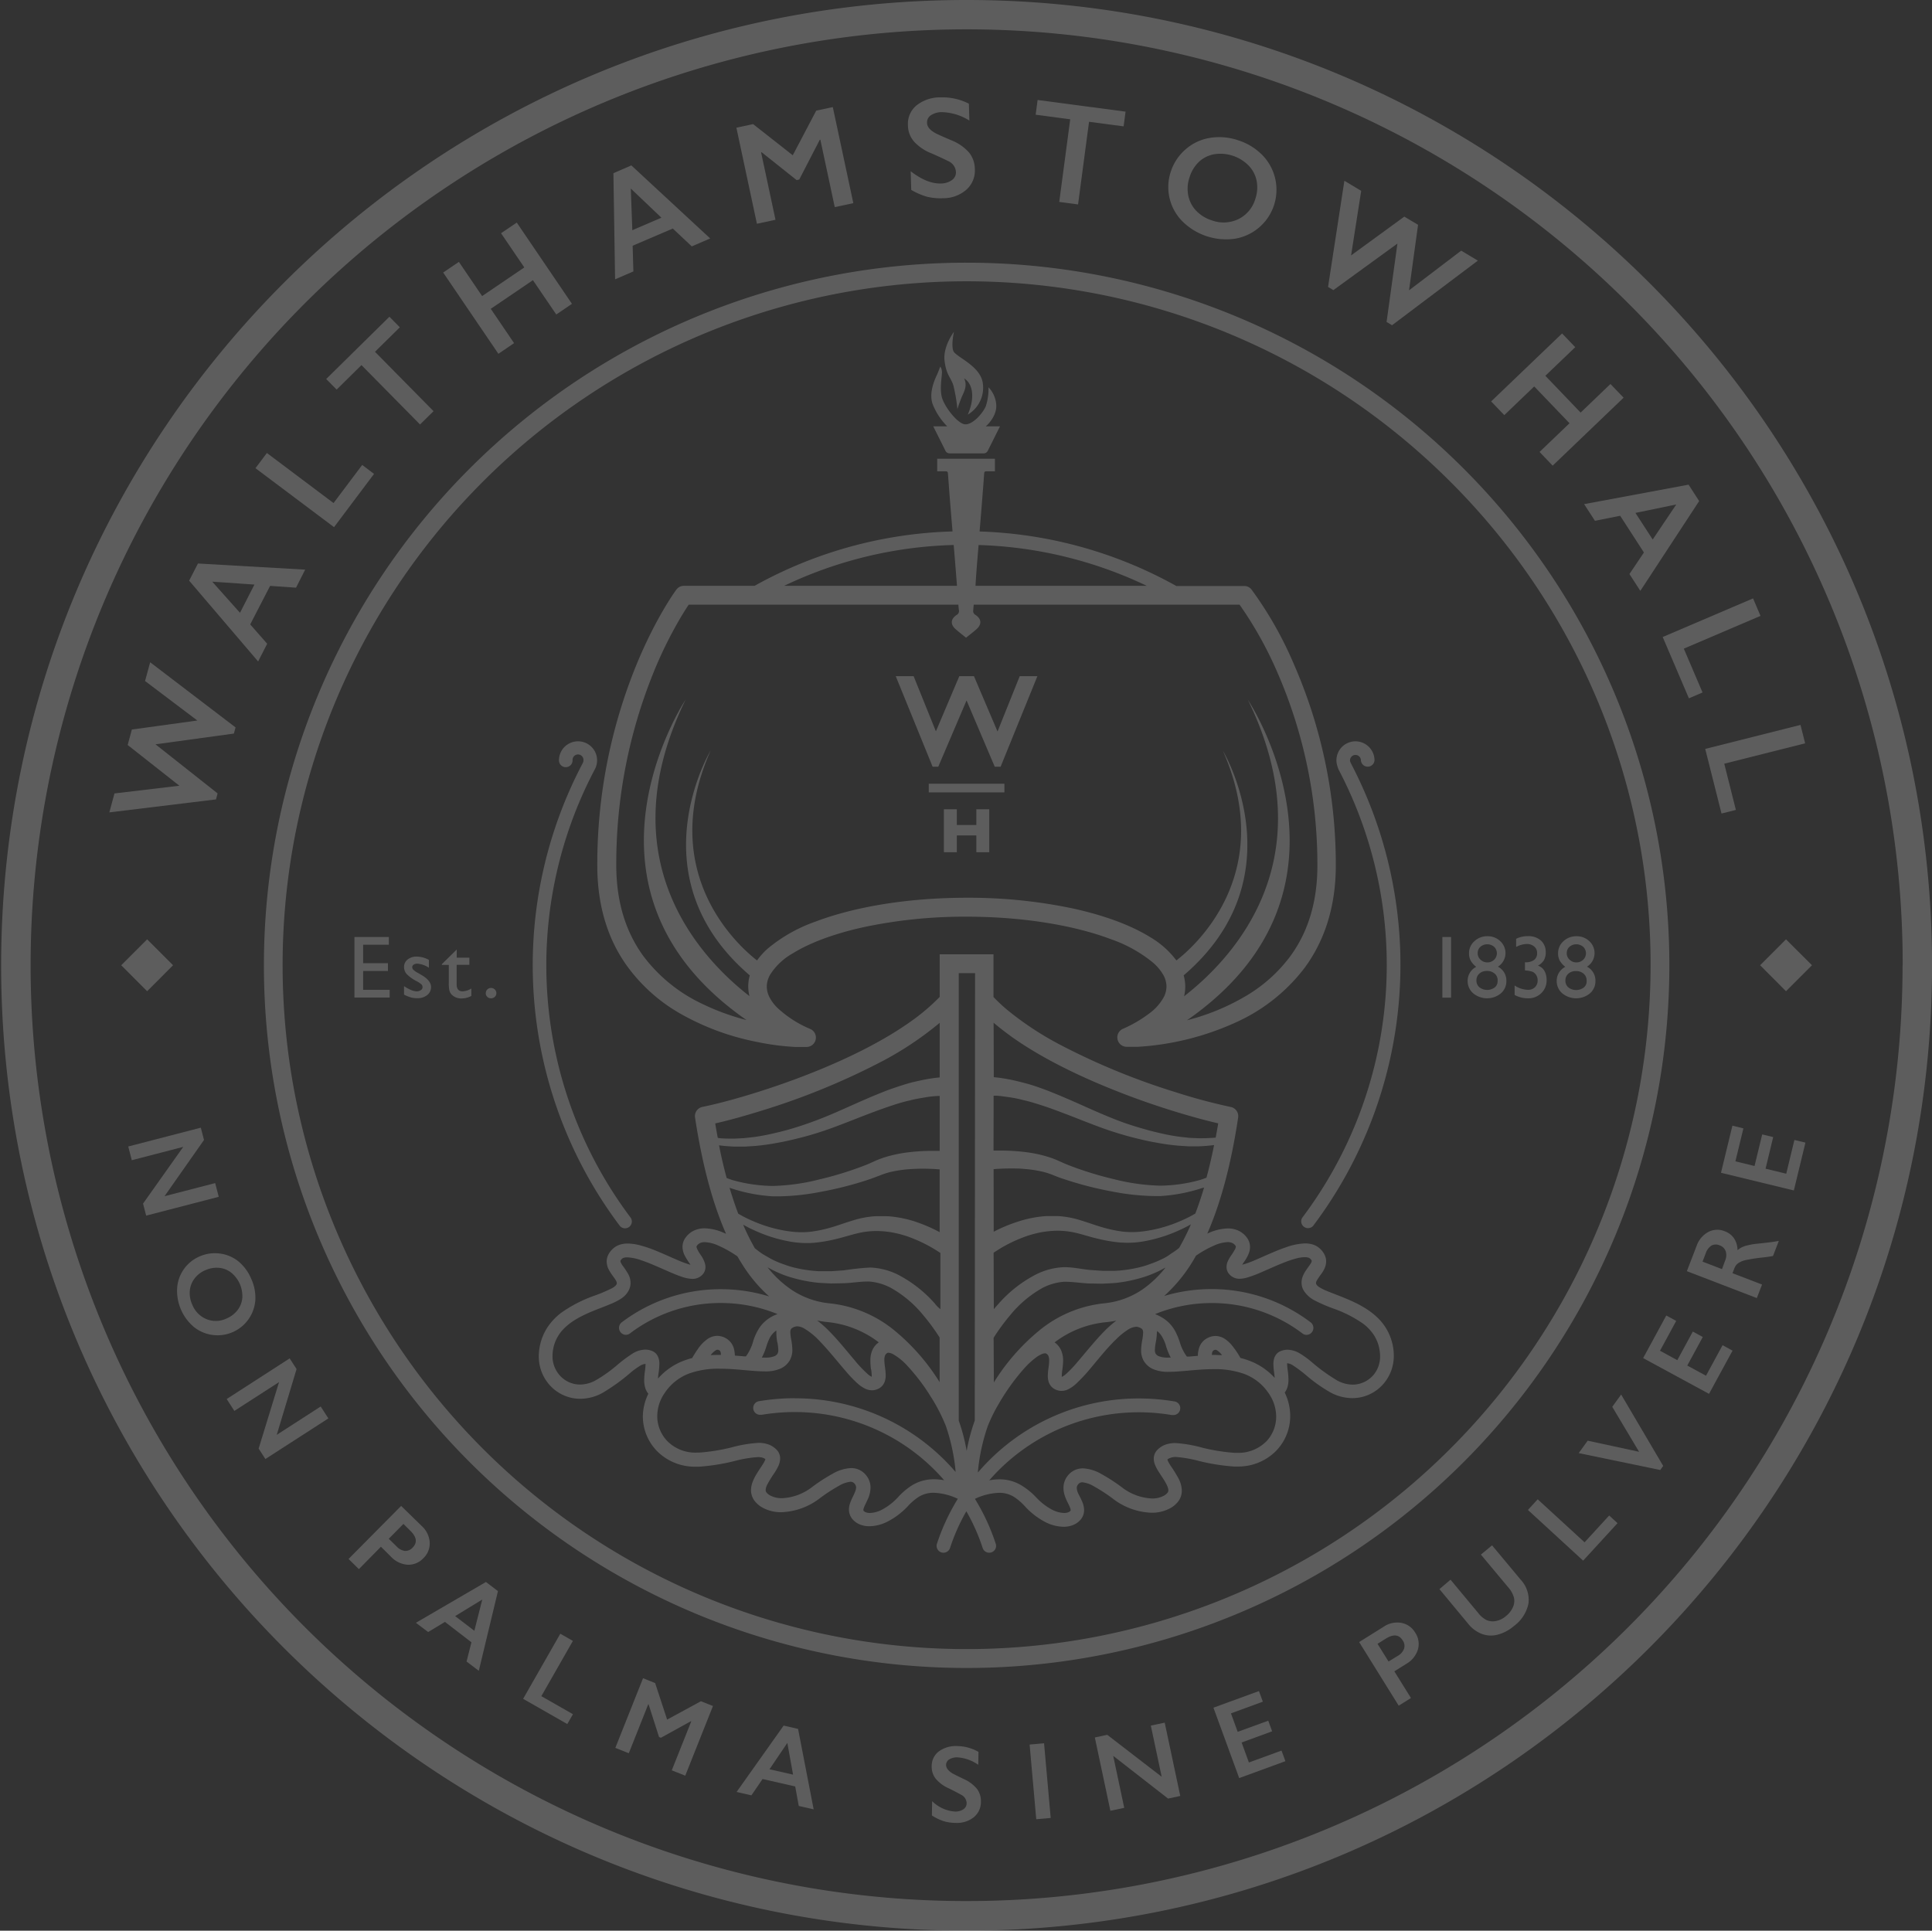 <svg id="Layer_1" data-name="Layer 1" xmlns="http://www.w3.org/2000/svg" viewBox="0 0 473.35 473.08"><rect x="0" y="0" width="473.35" height="473.08" fill="#333333" stroke="none"/><defs><style>.cls-1{opacity:0.21;}.cls-2{fill:#fff;}</style></defs><title>Artboard 1</title><g class="cls-1"><path class="cls-2" d="M337.85,323.22c-2.71-2.78-6.25-4.3-9.26-5.51-1.51-.6-2.9-1.11-4-1.59a10.67,10.67,0,0,1-1.31-.69,2.57,2.57,0,0,1-.63-.52h0a1.55,1.55,0,0,1-.22-.37l0-.18a1.38,1.38,0,0,1,.19-.58,21.33,21.33,0,0,1,1.21-1.77,7.28,7.28,0,0,0,.71-1.25,4.15,4.15,0,0,0,.37-1.68,3.72,3.72,0,0,0-.41-1.68,5.13,5.13,0,0,0-1.12-1.45,4.5,4.5,0,0,0-1.73-1,6.31,6.31,0,0,0-1.89-.27,14.94,14.94,0,0,0-4.6.92c-2.35.79-4.78,1.92-6.89,2.84-1.05.46-2,.86-2.83,1.13a9.74,9.74,0,0,1-1.1.32l0,0c.29-.46.73-1,1.13-1.74A7.22,7.22,0,0,0,306,307a4.42,4.42,0,0,0,.26-1.45,3.84,3.84,0,0,0-.79-2.32,5.43,5.43,0,0,0-2.12-1.71,6.24,6.24,0,0,0-2.54-.51h0a12.11,12.11,0,0,0-4.6,1.08l-.42.18q5-11.39,7.56-28.42a2.3,2.3,0,0,0-1.84-2.61,136.87,136.87,0,0,1-13.31-3.56,168.1,168.1,0,0,1-28.75-11.83,76.57,76.57,0,0,1-12.62-8.35,42.77,42.77,0,0,1-3.42-3.19V233.83H230.23v10.45A50.11,50.11,0,0,1,223,250.4c-8.09,5.74-18.72,10.56-28.36,14.12-4.82,1.78-9.41,3.25-13.31,4.38s-7.13,1.91-9.2,2.32a2.31,2.31,0,0,0-1.84,2.61c1.74,11.4,4.25,20.9,7.6,28.5l-.62-.27a12.1,12.1,0,0,0-4.6-1.08,6.2,6.2,0,0,0-2.54.51,5.39,5.39,0,0,0-2.12,1.71,3.84,3.84,0,0,0-.79,2.32,4.81,4.81,0,0,0,.52,2.09,18.21,18.21,0,0,0,1.32,2.12l.11.17-.37-.09a25.48,25.48,0,0,1-3-1.14c-1.79-.76-3.87-1.74-5.93-2.53a29,29,0,0,0-3.08-1,12.3,12.3,0,0,0-3-.43,6.28,6.28,0,0,0-1.89.27,4.52,4.52,0,0,0-1.73,1,5.13,5.13,0,0,0-1.12,1.45,3.69,3.69,0,0,0-.41,1.68,4.45,4.45,0,0,0,.59,2.13c.47.86,1,1.51,1.39,2.07a4.12,4.12,0,0,1,.4.7,1,1,0,0,1,.1.38l0,.18a1.3,1.3,0,0,1-.22.37,3.49,3.49,0,0,1-1,.74,37.58,37.58,0,0,1-4.16,1.77,33.14,33.14,0,0,0-8.22,4.21,14.57,14.57,0,0,0-3.47,3.71,13,13,0,0,0-1.92,5.27,12.31,12.31,0,0,0-.12,1.67,10.45,10.45,0,0,0,3,7.44,10.07,10.07,0,0,0,7.16,3h0a11.37,11.37,0,0,0,5.56-1.51,47.34,47.34,0,0,0,6.77-4.9,19.23,19.23,0,0,1,2.27-1.65,2.91,2.91,0,0,1,1.34-.48h.05v.1a15.07,15.07,0,0,1-.15,1.66,18,18,0,0,0-.18,2.23,6.61,6.61,0,0,0,.17,1.56,4.51,4.51,0,0,0,.48,1.22,4,4,0,0,0,.37.53A13.06,13.06,0,0,0,157.5,347a12.23,12.23,0,0,0,3.59,8.68,13.06,13.06,0,0,0,9.34,3.71h0l.82,0a49.52,49.52,0,0,0,8.55-1.35,30.83,30.83,0,0,1,5.81-1h.05a3.82,3.82,0,0,1,1.26.17,1.75,1.75,0,0,1,.61.35,4.88,4.88,0,0,1-.49,1c-.46.78-1.17,1.75-1.8,2.83a11.25,11.25,0,0,0-.84,1.73,5.93,5.93,0,0,0-.4,2,4.38,4.38,0,0,0,.79,2.52,6.22,6.22,0,0,0,2.27,1.9h0a9.38,9.38,0,0,0,4.4,1h0a16.39,16.39,0,0,0,9.46-3.46,40.13,40.13,0,0,1,4.61-3,7,7,0,0,1,2.82-1h0a1.31,1.31,0,0,1,.59.12,1.4,1.4,0,0,1,.49.42,1.29,1.29,0,0,1,.32.86,2.68,2.68,0,0,1-.18.87c-.18.54-.52,1.18-.86,1.91a9.68,9.68,0,0,0-.47,1.18,4.67,4.67,0,0,0-.24,1.44,3.59,3.59,0,0,0,.24,1.33,3.74,3.74,0,0,0,.78,1.21,4.79,4.79,0,0,0,1.82,1.19,6.18,6.18,0,0,0,2.18.37,10.21,10.21,0,0,0,4.57-1.21,18.21,18.21,0,0,0,4.77-3.63h0a14,14,0,0,1,2.73-2.36,6.84,6.84,0,0,1,3.69-1h0a14.92,14.92,0,0,1,5.89,1.48,51.64,51.64,0,0,0-5.11,11,1.68,1.68,0,0,0,1.08,2.13,1.62,1.62,0,0,0,.52.08,1.68,1.68,0,0,0,1.6-1.16,48.36,48.36,0,0,1,4-9,48.26,48.26,0,0,1,4,9,1.68,1.68,0,0,0,1.6,1.16,1.65,1.65,0,0,0,.52-.08,1.68,1.68,0,0,0,1.08-2.12,51.6,51.6,0,0,0-5.1-11,14.92,14.92,0,0,1,5.89-1.48h0a6.83,6.83,0,0,1,3.69,1,13.85,13.85,0,0,1,2.72,2.36h0A18.15,18.15,0,0,0,256,372.9a10.21,10.21,0,0,0,4.57,1.21,6.16,6.16,0,0,0,2.18-.37,4.82,4.82,0,0,0,1.83-1.18h0a3.76,3.76,0,0,0,.78-1.21,3.58,3.58,0,0,0,.25-1.33,5.31,5.31,0,0,0-.39-1.86c-.31-.8-.69-1.49-1-2.1a3.77,3.77,0,0,1-.41-1.45,1.28,1.28,0,0,1,.32-.86,1.38,1.38,0,0,1,.49-.42,1.29,1.29,0,0,1,.59-.12h0a7,7,0,0,1,2.82,1,40.11,40.11,0,0,1,4.61,3,16.4,16.4,0,0,0,9.46,3.46h0a9.38,9.38,0,0,0,4.4-1h0a6.26,6.26,0,0,0,2.27-1.9,4.37,4.37,0,0,0,.78-2.52,6.5,6.5,0,0,0-.72-2.8,31,31,0,0,0-2-3.26,11.08,11.08,0,0,1-.68-1.19,2.82,2.82,0,0,1-.14-.37,1.75,1.75,0,0,1,.61-.35A3.83,3.83,0,0,1,288,357h0a30.92,30.92,0,0,1,5.81,1,49.56,49.56,0,0,0,8.55,1.35l.82,0h0a13.06,13.06,0,0,0,9.34-3.71,12.24,12.24,0,0,0,3.59-8.68,13.13,13.13,0,0,0-1.35-5.74,4.17,4.17,0,0,0,.7-1.42,6.33,6.33,0,0,0,.22-1.76,18.41,18.41,0,0,0-.18-2.23,14.68,14.68,0,0,1-.15-1.66v-.1h.05a2.92,2.92,0,0,1,1.33.48,34.23,34.23,0,0,1,3.68,2.79,38,38,0,0,0,5.36,3.76,11.36,11.36,0,0,0,5.56,1.51h0a10.06,10.06,0,0,0,7.16-3,10.44,10.44,0,0,0,3-7.44,12.23,12.23,0,0,0-.12-1.67A12.94,12.94,0,0,0,337.85,323.22Zm-162-44.43q-.32-1.72-.62-3.51c3-.68,7-1.76,11.63-3.21a172.84,172.84,0,0,0,29.57-12.18A81.12,81.12,0,0,0,229.78,251l.45-.38V264l-.75.08c-.93.1-2,.28-3.27.52h0c-1.2.27-2.61.54-4.13,1s-3.12,1-4.78,1.6h0c-1.67.66-3.37,1.34-5.16,2.13h0c-3.57,1.53-7.26,3.29-11,4.76-1.87.73-3.75,1.4-5.63,2s-3.76,1.12-5.55,1.52h0a51,51,0,0,1-5.22,1l-2.44.27L180,279h-.27c-1.35,0-2.6,0-3.69-.14Zm.36,1.86c1.14.15,2.42.25,3.79.31h2.43l2.52-.16h0a53.4,53.4,0,0,0,5.47-.76c1.91-.33,3.79-.78,5.74-1.27s3.93-1.09,5.88-1.75c3.9-1.33,7.69-2.93,11.22-4.25h0c1.74-.67,3.5-1.29,5.11-1.83s3.15-1,4.55-1.3h0c1.38-.37,2.7-.56,3.89-.77s2.16-.28,3-.32h0l.42,0V282l-.64,0h-.89a48.87,48.87,0,0,0-6.59.41h0a32.52,32.52,0,0,0-5,1.06h0a23,23,0,0,0-2.71,1h0c-.83.38-1.65.76-2.49,1.08h0A83.9,83.9,0,0,1,200.74,289a51.15,51.15,0,0,1-11.34,1.6,38,38,0,0,1-9.84-1.41c-.57-.18-1.08-.36-1.52-.54Q177,284.88,176.17,280.65Zm37.22,54.88a13,13,0,0,1,.15,1.58v.25a3.73,3.73,0,0,1-.89-.58,30.28,30.28,0,0,1-3.36-3.54c-1.95-2.29-4.15-5.07-6.45-7.34a24.67,24.67,0,0,0-2.67-2.33,25.35,25.35,0,0,0,2.72.4,24.69,24.69,0,0,1,12.38,4.95,4.61,4.61,0,0,0-1.62,2,6.19,6.19,0,0,0-.44,2.42A17.15,17.15,0,0,0,213.39,335.52Zm-10.08-16.16a20.12,20.12,0,0,1-9.62-3.47,26.23,26.23,0,0,1-5.68-5.37l.55.3h0a24.42,24.42,0,0,0,2.67,1.27,22.82,22.82,0,0,0,2.89,1,34.68,34.68,0,0,0,6.23,1.21h0c1.08.09,2.15.12,3.2.18h.06l3.24-.06h0c1.94-.09,3.89-.41,5.55-.41H213a13.58,13.58,0,0,1,5.23,1.53,27.68,27.68,0,0,1,8.05,6.81,49.67,49.67,0,0,1,3.93,5.37v10.94a51.69,51.69,0,0,0-10.88-12.51A29.92,29.92,0,0,0,203.32,319.37Zm-12.88,9.56a12.08,12.08,0,0,1,.22,1.85,1.82,1.82,0,0,1-.18.9,1.59,1.59,0,0,1-.79.64,6,6,0,0,1-2.33.34h-.74a16.5,16.5,0,0,0,1.09-2.65h0a13.55,13.55,0,0,1,.76-2,5.14,5.14,0,0,1,1.71-2c0,.18,0,.37,0,.54A14.38,14.38,0,0,0,190.44,328.93Zm38.69-9.38h0a31.14,31.14,0,0,0-9.41-7.34h0a16.76,16.76,0,0,0-6.57-1.62h0a64.68,64.68,0,0,0-6.44.69l-3.06.21h-1.39c-.56,0-1.11,0-1.65,0a32.25,32.25,0,0,1-5.81-.83h0a19.92,19.92,0,0,1-2.67-.81h0a22.93,22.93,0,0,1-2.5-1h0c-.76-.35-1.49-.81-2.27-1.25s-1.44-.93-2-1.39h0l-.44-.33a53.91,53.91,0,0,1-2.53-5l-.35-.8c.76.43,1.6.88,2.52,1.29a35.79,35.79,0,0,0,9.16,2.89h0a22.6,22.6,0,0,0,3.89.33c.53,0,1,0,1.57-.05h0a35.49,35.49,0,0,0,5.51-.91h0c1.83-.43,3.58-1,5.24-1.4h0a19.77,19.77,0,0,1,4.71-.59h.11a21.92,21.92,0,0,1,2.33.14h0a18.89,18.89,0,0,1,2.19.35h0a25.11,25.11,0,0,1,4,1.19h0a35.66,35.66,0,0,1,5.73,2.82h0c.41.25.9.57,1.37.88V320.8C229.88,320.39,229.51,320,229.13,319.55Zm-4.87-20.2a28.57,28.57,0,0,0-4.53-1.08,24.16,24.16,0,0,0-2.53-.26h0c-.47,0-1,0-1.48,0l-1.16,0h0a22.52,22.52,0,0,0-5.49,1h0c-1.79.53-3.5,1.17-5.18,1.67a32.93,32.93,0,0,1-5.09,1.11,19.56,19.56,0,0,1-2.45.15,21,21,0,0,1-2.46-.15h0a33.08,33.08,0,0,1-8.72-2.28h0a35.26,35.26,0,0,1-3.33-1.55l-1-.57q-1.13-3-2.13-6.36l.28.11h0a40.11,40.11,0,0,0,10.33,2h0q.78,0,1.57,0A57.59,57.59,0,0,0,201.29,292h0a86.24,86.24,0,0,0,11.64-3c.95-.33,1.85-.68,2.71-1h0a19.67,19.67,0,0,1,2.31-.77,30.07,30.07,0,0,1,4.52-.72h0c1.29-.1,2.49-.14,3.57-.14,1.32,0,2.46.05,3.39.11h0l.79.06v15.38A37.64,37.64,0,0,0,224.25,299.35ZM159.68,331h0a4.42,4.42,0,0,0-1.6-.3h0a6.13,6.13,0,0,0-3.07.95,35.05,35.05,0,0,0-4.11,3.1,35.16,35.16,0,0,1-4.89,3.44,8,8,0,0,1-3.9,1.07,6.65,6.65,0,0,1-4.74-2,7,7,0,0,1-2-5,8.57,8.57,0,0,1,.08-1.19,9.5,9.5,0,0,1,2.68-5.48c2.05-2.14,5.14-3.56,8.06-4.71,1.46-.58,2.87-1.1,4.12-1.66a13.94,13.94,0,0,0,1.74-.93,5.85,5.85,0,0,0,1.45-1.27,4.71,4.71,0,0,0,.74-1.29,3.87,3.87,0,0,0,.25-1.39,4.66,4.66,0,0,0-.58-2.17,21.85,21.85,0,0,0-1.41-2.11,4.29,4.29,0,0,1-.4-.69.84.84,0,0,1-.09-.31l0-.14a1.85,1.85,0,0,1,.39-.48,1.11,1.11,0,0,1,.44-.24,2.75,2.75,0,0,1,.86-.11h0a12,12,0,0,1,3.48.74c2.08.7,4.45,1.79,6.61,2.73,1.08.47,2.12.91,3.08,1.23a8.87,8.87,0,0,0,2.78.58,3.17,3.17,0,0,0,1.69-.44,3.28,3.28,0,0,0,1.08-1,2.77,2.77,0,0,0,.42-1.46,3.26,3.26,0,0,0-.19-1.08A6.67,6.67,0,0,0,172,308c-.38-.59-.78-1.13-1-1.59a3.48,3.48,0,0,1-.28-.59,1,1,0,0,1-.07-.33c0-.09,0-.1.11-.27a1.94,1.94,0,0,1,.78-.64,2.79,2.79,0,0,1,1.15-.21h0a9,9,0,0,1,3.26.82,27.68,27.68,0,0,1,4.73,2.67c.36.62.72,1.23,1.09,1.81a36.34,36.34,0,0,0,6.68,8,40.19,40.19,0,0,0-11.82-1.77h-.44A40.05,40.05,0,0,0,152.35,324a1.71,1.71,0,0,0,1,3.08,1.68,1.68,0,0,0,1-.35,36.6,36.6,0,0,1,21.81-7.45h.4A36.69,36.69,0,0,1,190.51,322a8.83,8.83,0,0,0-4.29,3.12,12.84,12.84,0,0,0-1.77,3.83h0a11.25,11.25,0,0,1-1.69,3.41l-.37,0c-.75-.07-1.54-.13-2.34-.19a8.09,8.09,0,0,0-.17-1.43,4.49,4.49,0,0,0-.72-1.65,4.36,4.36,0,0,0-3.42-1.76h0a4.28,4.28,0,0,0-2.27.69,9.41,9.41,0,0,0-2.53,2.6c-.46.64-.9,1.36-1.36,2.15a18.73,18.73,0,0,0-2,.63,15.81,15.81,0,0,0-6.36,4.39c0-.45.08-1,.15-1.49a17.62,17.62,0,0,0,.18-2.08,4.35,4.35,0,0,0-.29-1.68,2.89,2.89,0,0,0-.58-.9A2.69,2.69,0,0,0,159.68,331Zm16.94,1h-.3c-.73,0-1.47,0-2.22.07l.22-.27a4.42,4.42,0,0,1,1-.9.86.86,0,0,1,.46-.17.73.73,0,0,1,.34.09.79.79,0,0,1,.29.2l.12.21A2.75,2.75,0,0,1,176.62,332Zm18.09,10.61a52.47,52.47,0,0,0-8.62.71,1.68,1.68,0,0,0,.27,3.35l.28,0a48.73,48.73,0,0,1,8.07-.67h0a48.39,48.39,0,0,1,36.62,16.71,14.09,14.09,0,0,0-2.49-.24h0a10.23,10.23,0,0,0-5.43,1.51,17,17,0,0,0-3.41,2.91h0a14.69,14.69,0,0,1-3.85,3,6.91,6.91,0,0,1-3,.84h0a2.86,2.86,0,0,1-1-.16,1.43,1.43,0,0,1-.54-.34h0l-.08-.11V370a1.9,1.9,0,0,1,.16-.64c.18-.49.54-1.16.89-1.94a7,7,0,0,0,.7-2.83,4.73,4.73,0,0,0-1-3,4.84,4.84,0,0,0-1.69-1.4,4.71,4.71,0,0,0-2.08-.46h0a9.89,9.89,0,0,0-4.43,1.34,43.57,43.57,0,0,0-5,3.22,13,13,0,0,1-7.47,2.82h0a6,6,0,0,1-2.79-.61h0a2.92,2.92,0,0,1-1.06-.83.92.92,0,0,1-.17-.57,3.24,3.24,0,0,1,.39-1.32,28.55,28.55,0,0,1,1.77-2.88,13.6,13.6,0,0,0,.91-1.59,4.65,4.65,0,0,0,.48-1.93,3.06,3.06,0,0,0-.19-1.07,3,3,0,0,0-.61-1,5.19,5.19,0,0,0-2.12-1.39,7.2,7.2,0,0,0-2.4-.37,32.41,32.41,0,0,0-6.62,1.12,45.91,45.91,0,0,1-8,1.27l-.64,0a9.64,9.64,0,0,1-6.95-2.71,8.8,8.8,0,0,1-2.58-6.25,10,10,0,0,1,1.82-5.65,12.43,12.43,0,0,1,6-4.78,21.23,21.23,0,0,1,7.52-1.17h0c2,0,3.92.16,5.77.32s3.6.33,5.17.33a9.2,9.2,0,0,0,3.9-.67,5,5,0,0,0,2.31-2.07,5.23,5.23,0,0,0,.61-2.57,14.85,14.85,0,0,0-.27-2.43,11.72,11.72,0,0,1-.23-1.82,2.28,2.28,0,0,1,.06-.54.77.77,0,0,1,.23-.4,2.35,2.35,0,0,1,.95-.47,1.72,1.72,0,0,1,.48-.06h0a3.61,3.61,0,0,1,1.61.48,17.23,17.23,0,0,1,4,3.29c2.17,2.24,4.39,5.07,6.41,7.39a29.86,29.86,0,0,0,2.92,3,8.51,8.51,0,0,0,1.47,1,3.81,3.81,0,0,0,1.81.5h.28a3.85,3.85,0,0,0,1.4-.39,3,3,0,0,0,.89-.68,3.21,3.21,0,0,0,.71-1.35,5,5,0,0,0,.15-1.26,16.4,16.4,0,0,0-.18-2,14,14,0,0,1-.15-1.74,2.87,2.87,0,0,1,.17-1.1,1.2,1.2,0,0,1,.52-.59.56.56,0,0,1,.32-.08h0a2.76,2.76,0,0,1,1.16.37,14.46,14.46,0,0,1,3.47,2.83,48.37,48.37,0,0,1,5.65,7.43,42.3,42.3,0,0,1,3.8,7.36,48,48,0,0,1,2.35,10.86l0,.35A51.74,51.74,0,0,0,194.71,342.63Zm44.11,5.49-.1.28a45,45,0,0,0-1.88,7.16A45,45,0,0,0,235,348.4l-.1-.28V238.45h4Zm4.62-97.5c1.43,1.23,3,2.41,4.56,3.55,8.64,6.11,19.55,11,29.43,14.68,4.94,1.83,9.62,3.33,13.62,4.48,2.87.83,5.39,1.48,7.42,1.95q-.3,1.79-.62,3.51l-.21,0c-1.09.09-2.33.14-3.69.14h-.27l-2.28-.1-2.44-.27a50.81,50.81,0,0,1-5.22-1h0c-1.78-.4-3.68-.94-5.54-1.51s-3.76-1.23-5.63-2c-3.74-1.48-7.42-3.23-11-4.76h0c-1.8-.79-3.49-1.47-5.16-2.13h0c-1.66-.61-3.25-1.19-4.78-1.6s-2.93-.76-4.13-1h0c-1.24-.24-2.34-.42-3.27-.52l-.75-.08Zm0,17.88.42,0h0c.81,0,1.81.16,3,.32s2.51.4,3.89.77h0c1.4.3,2.92.78,4.55,1.3s3.37,1.17,5.11,1.83h0c3.53,1.32,7.32,2.92,11.22,4.25,2,.67,3.92,1.25,5.88,1.75s3.84.95,5.75,1.27a53.45,53.45,0,0,0,5.47.76h0l2.51.16h2.42c1.38-.05,2.65-.16,3.8-.31q-.85,4.23-1.87,8c-.44.17-1,.36-1.53.54a37.93,37.93,0,0,1-9.84,1.41,51.14,51.14,0,0,1-11.34-1.6,83.8,83.8,0,0,1-11.13-3.45h0c-.84-.33-1.66-.7-2.49-1.08h0a23.23,23.23,0,0,0-2.71-1h0a32.66,32.66,0,0,0-5-1.06h0a48.94,48.94,0,0,0-6.6-.41h-.89l-.64,0Zm0,18,.79-.06h0c.93-.05,2.08-.11,3.39-.11,1.08,0,2.28,0,3.57.14a29.86,29.86,0,0,1,4.53.72,19.94,19.94,0,0,1,2.31.77h0c.86.35,1.77.71,2.72,1a85.9,85.9,0,0,0,11.63,3h0a57.53,57.53,0,0,0,10.37,1.13q.79,0,1.57,0h0a40.14,40.14,0,0,0,10.33-2h0L295,291q-1,3.39-2.14,6.36l-1,.57a34.52,34.52,0,0,1-3.33,1.55h0a33.09,33.09,0,0,1-8.72,2.28h0a21,21,0,0,1-2.47.15,19.61,19.61,0,0,1-2.45-.15,33.17,33.17,0,0,1-5.08-1.11c-1.69-.5-3.4-1.14-5.18-1.67h0a22.55,22.55,0,0,0-5.49-1h0l-1.16,0c-.51,0-1,0-1.47,0h0a24.9,24.9,0,0,0-2.53.26,28.58,28.58,0,0,0-4.52,1.08,37.57,37.57,0,0,0-6,2.5Zm0,20.47c.47-.31,1-.63,1.37-.88h0a35.52,35.52,0,0,1,5.73-2.82h0a25.33,25.33,0,0,1,4-1.19h0a19,19,0,0,1,2.19-.35h0a21.75,21.75,0,0,1,2.33-.14h.11a19.79,19.79,0,0,1,4.71.59h0c1.66.4,3.41,1,5.24,1.4a35.49,35.49,0,0,0,5.51.91h0c.52,0,1,.05,1.57.05a22.59,22.59,0,0,0,3.89-.33h0a35.71,35.71,0,0,0,9.15-2.89c.92-.41,1.77-.86,2.54-1.3a54.57,54.57,0,0,1-2.89,5.79l-.44.34h0c-.57.46-1.28.87-2,1.39s-1.5.89-2.26,1.24a22.63,22.63,0,0,1-2.5,1h0a20,20,0,0,1-2.68.81h0a32.12,32.12,0,0,1-5.81.83c-.54,0-1.09,0-1.65,0h-1.39l-3.06-.21c-2-.18-4.06-.69-6.44-.69h0A16.74,16.74,0,0,0,254,312.2h0a31.13,31.13,0,0,0-9.41,7.34h0q-.57.63-1.1,1.25Zm0,20.85a49.82,49.82,0,0,1,3.93-5.38h0a27.73,27.73,0,0,1,8-6.81,13.62,13.62,0,0,1,5.24-1.53h.56c1.66,0,3.61.31,5.55.41h0l3.24.06h.06c1.05-.06,2.12-.09,3.2-.18h0a34.39,34.39,0,0,0,6.24-1.22,22.59,22.59,0,0,0,2.88-1,24.21,24.21,0,0,0,2.67-1.27h0l.56-.31A26.26,26.26,0,0,1,280,315.9a20.14,20.14,0,0,1-9.62,3.47,29.93,29.93,0,0,0-16,6.85,51.73,51.73,0,0,0-10.88,12.52ZM260,330.93a4.61,4.61,0,0,0-1.62-2A24.68,24.68,0,0,1,270.79,324a25.31,25.31,0,0,0,2.72-.4,26.22,26.22,0,0,0-3.23,2.89c-2.34,2.42-4.6,5.3-6.54,7.53a26.75,26.75,0,0,1-2.56,2.66,5.11,5.11,0,0,1-.86.62l-.18.08v-.25a13.66,13.66,0,0,1,.15-1.58,17,17,0,0,0,.18-2.18A6.16,6.16,0,0,0,260,330.93Zm50.15,22.36a9.63,9.63,0,0,1-6.95,2.71l-.64,0a45.9,45.9,0,0,1-8-1.27A32.39,32.39,0,0,0,288,353.6a7.2,7.2,0,0,0-2.4.37,5.21,5.21,0,0,0-2.12,1.39,3,3,0,0,0-.61,1,3.11,3.11,0,0,0-.19,1.07,4.18,4.18,0,0,0,.25,1.35,9.94,9.94,0,0,0,1,1.92c.57.9,1.19,1.78,1.64,2.59a7.5,7.5,0,0,1,.52,1.1,2.45,2.45,0,0,1,.16.78.93.93,0,0,1-.17.57,3,3,0,0,1-1.06.83h0a6,6,0,0,1-2.79.61h0a13,13,0,0,1-7.47-2.82,43.56,43.56,0,0,0-5-3.22,9.89,9.89,0,0,0-4.43-1.34h0a4.73,4.73,0,0,0-2.08.46,4.82,4.82,0,0,0-1.69,1.39,4.74,4.74,0,0,0-1,3,6.1,6.1,0,0,0,.37,2c.31.88.71,1.61,1,2.22a7.35,7.35,0,0,1,.31.77,1.54,1.54,0,0,1,.08.41v.07l-.08.11a1.39,1.39,0,0,1-.54.34,2.88,2.88,0,0,1-1,.16h0a6.89,6.89,0,0,1-3-.84,14.66,14.66,0,0,1-3.85-3A17.19,17.19,0,0,0,250.3,364a10.23,10.23,0,0,0-5.44-1.51h0a14.09,14.09,0,0,0-2.49.24,48.57,48.57,0,0,1,44.7-16l.28,0a1.68,1.68,0,0,0,.28-3.35,52.49,52.49,0,0,0-8.62-.71,51.75,51.75,0,0,0-39.41,18.14l0-.35a47.9,47.9,0,0,1,2.35-10.86,37,37,0,0,1,2.64-5.43,53.19,53.19,0,0,1,6.26-8.77,19.83,19.83,0,0,1,3.14-2.89,6.8,6.8,0,0,1,1.26-.71,2.2,2.2,0,0,1,.79-.19h0a.55.55,0,0,1,.32.08,1.2,1.2,0,0,1,.52.59,2.91,2.91,0,0,1,.17,1.1,14.17,14.17,0,0,1-.15,1.74,15.5,15.5,0,0,0-.18,2,5,5,0,0,0,.11,1.12,3.42,3.42,0,0,0,.33.91,3.06,3.06,0,0,0,1.14,1.18,3.81,3.81,0,0,0,1.57.48h.28a3.57,3.57,0,0,0,1.42-.32,8.15,8.15,0,0,0,2.12-1.46,42.62,42.62,0,0,0,3.71-4c1.95-2.31,4-4.91,6.06-6.86a17.14,17.14,0,0,1,2.84-2.32,4.28,4.28,0,0,1,2.07-.75h0a1.64,1.64,0,0,1,.48.07,3,3,0,0,1,.76.33.84.84,0,0,1,.35.38,1.65,1.65,0,0,1,.11.7,11.56,11.56,0,0,1-.22,1.82,14.52,14.52,0,0,0-.27,2.43,5.18,5.18,0,0,0,.61,2.57,5,5,0,0,0,2.31,2.07,9.19,9.19,0,0,0,3.89.67c1.58,0,3.32-.17,5.17-.33s3.82-.32,5.77-.32h0a21.22,21.22,0,0,1,7.52,1.17,12.42,12.42,0,0,1,6,4.78,10,10,0,0,1,1.82,5.65A8.81,8.81,0,0,1,310.17,353.29Zm-26.68-27.18a5,5,0,0,1,1,1.05,9.64,9.64,0,0,1,1.27,2.85h0a16,16,0,0,0,1.1,2.65h-.59a6.07,6.07,0,0,1-2.33-.34,1.58,1.58,0,0,1-.79-.64,1.81,1.81,0,0,1-.18-.9,11.65,11.65,0,0,1,.22-1.85,14.42,14.42,0,0,0,.27-2.4C283.51,326.39,283.5,326.25,283.49,326.11ZM296.91,332a3.37,3.37,0,0,1,.08-.58,1.06,1.06,0,0,1,.15-.36.81.81,0,0,1,.31-.23.71.71,0,0,1,.33-.09.86.86,0,0,1,.46.17,5.22,5.22,0,0,1,1.17,1.15c-.69,0-1.38-.06-2.06-.06Zm39.25,5.28a6.67,6.67,0,0,1-4.75,2,8,8,0,0,1-3.89-1.07,44.88,44.88,0,0,1-6.29-4.58,22.12,22.12,0,0,0-2.7-1.95,6.13,6.13,0,0,0-3.07-.95h0a4.42,4.42,0,0,0-1.6.3,2.69,2.69,0,0,0-1,.64,3,3,0,0,0-.73,1.35,4.82,4.82,0,0,0-.14,1.23,17.05,17.05,0,0,0,.18,2.08c.06.46.11.9.13,1.3a15.8,15.8,0,0,0-6.2-4.2,18.82,18.82,0,0,0-2.18-.68,22.1,22.1,0,0,0-2.12-3.12,7.72,7.72,0,0,0-1.75-1.58,4.26,4.26,0,0,0-2.26-.69h0a4.13,4.13,0,0,0-1.82.44,4.08,4.08,0,0,0-2.11,2.27,6.34,6.34,0,0,0-.37,2v.16l-2.19.18-.51,0-.06-.08a11.3,11.3,0,0,1-1.64-3.34h0a16.54,16.54,0,0,0-1-2.49,8.57,8.57,0,0,0-3.48-3.72A10.29,10.29,0,0,0,283,322a36.69,36.69,0,0,1,13.89-2.71h.4a36.6,36.6,0,0,1,21.81,7.45,1.69,1.69,0,0,0,1,.35,1.71,1.71,0,0,0,1-3.08,40.05,40.05,0,0,0-23.84-8.14h-.44a40.27,40.27,0,0,0-11.59,1.69,38.09,38.09,0,0,0,7.79-9.88l.48-.32a26.18,26.18,0,0,1,4-2.18,9,9,0,0,1,3.25-.82h0a2.79,2.79,0,0,1,1.15.21,1.94,1.94,0,0,1,.78.64c.11.17.1.18.11.27a1.57,1.57,0,0,1-.19.61,16.51,16.51,0,0,1-1.09,1.73,8.52,8.52,0,0,0-.63,1.1,3.56,3.56,0,0,0-.37,1.52,2.74,2.74,0,0,0,.42,1.46,3.27,3.27,0,0,0,1.08,1,3.16,3.16,0,0,0,1.69.44,7.19,7.19,0,0,0,1.84-.29,28.5,28.5,0,0,0,3.48-1.3c1.87-.8,3.91-1.75,5.82-2.48a25.46,25.46,0,0,1,2.71-.9,8.91,8.91,0,0,1,2.13-.32h0a2.77,2.77,0,0,1,.86.11,1.08,1.08,0,0,1,.44.24,1.78,1.78,0,0,1,.39.47l0,.14a1.22,1.22,0,0,1-.18.5c-.23.43-.72,1-1.23,1.79a8,8,0,0,0-.71,1.28,4.37,4.37,0,0,0-.36,1.7,3.89,3.89,0,0,0,.25,1.39A4.81,4.81,0,0,0,320,317h0a6.66,6.66,0,0,0,2,1.6,39.21,39.21,0,0,0,4.58,2,30.05,30.05,0,0,1,7.38,3.74,11.17,11.17,0,0,1,2.67,2.83,9.57,9.57,0,0,1,1.41,3.9,8.62,8.62,0,0,1,.09,1.2A7,7,0,0,1,336.16,337.3Z"/><path class="cls-2" d="M142.77,187a106.23,106.23,0,0,0,9.12,113.42,1.67,1.67,0,0,0,2.66-2,102.9,102.9,0,0,1-8.84-109.86,4.66,4.66,0,0,0-4.09-6.91h0a4.66,4.66,0,0,0-4.67,4.67,1.66,1.66,0,1,0,3.33,0,1.34,1.34,0,1,1,2.67,0,1.31,1.31,0,0,1-.17.65Z"/><path class="cls-2" d="M328,188.64a103,103,0,0,1-8.94,109.74,1.67,1.67,0,0,0,2.66,2A106.39,106.39,0,0,0,331,187.08l0,0a2.18,2.18,0,0,1-.18-.43,1.28,1.28,0,0,1-.06-.33,1.33,1.33,0,1,1,2.67,0,1.67,1.67,0,0,0,3.33,0,4.67,4.67,0,0,0-4.66-4.67h0a4.67,4.67,0,0,0-4.67,4.67,4.5,4.5,0,0,0,.21,1.31A5.62,5.62,0,0,0,328,188.64Z"/><path class="cls-2" d="M166.27,248.14a61.91,61.91,0,0,0,19.25,7.18,60.88,60.88,0,0,0,9.31,1.22h2.79a2.3,2.3,0,0,0,.94-4.39,27,27,0,0,1-8.15-5.25,10,10,0,0,1-1.94-2.66,5.73,5.73,0,0,1-.6-2.5,5.86,5.86,0,0,1,.76-2.82,15.49,15.49,0,0,1,5.58-5.3c4.16-2.6,10.27-4.89,17.6-6.48a119.06,119.06,0,0,1,25-2.52h.05c13.9,0,26.48,2.16,35.39,5.54a33.32,33.32,0,0,1,10.27,5.74,11.53,11.53,0,0,1,2.5,3,5.87,5.87,0,0,1,.77,2.82,5.75,5.75,0,0,1-.6,2.5,12.08,12.08,0,0,1-3.47,4,31.27,31.27,0,0,1-6.63,3.89,2.3,2.3,0,0,0,.95,4.39h2.79a67.48,67.48,0,0,0,24-6,43.63,43.63,0,0,0,16.77-13.3c4.63-6.25,7.69-14.54,7.68-25.17A122.46,122.46,0,0,0,317,162.73a91,91,0,0,0-10.37-18.27l-.07-.09v0a2.31,2.31,0,0,0-.71-.55h0a2.29,2.29,0,0,0-1-.23H288.21A105.75,105.75,0,0,0,240,130.23c.13-1.48.25-2.95.37-4.42.26-3.24.52-6.48.75-9.72,0-.45.16-.61.56-.61h.08l.77,0h1.23V112.4H229.62v3.08h1.23l.77,0h.08c.39,0,.53.16.56.61q.35,4.86.75,9.72.18,2.21.37,4.41a105.73,105.73,0,0,0-48.51,13.33H167.56a2.28,2.28,0,0,0-1.84.92c-.09.12-4.92,6.62-9.74,18.3a129.17,129.17,0,0,0-9.64,49.29c0,10.64,3,18.93,7.68,25.17A41.54,41.54,0,0,0,166.27,248.14Zm73.22-111.36q.13-1.62.27-3.23a102.48,102.48,0,0,1,41.21,10H239C239.13,141.3,239.3,139,239.49,136.78Zm-5.83-3.24q.14,1.62.27,3.24c.18,2.26.36,4.51.54,6.77H192.11A102.47,102.47,0,0,1,233.66,133.54Zm-73.45,31a103.66,103.66,0,0,1,6.36-12.91c.86-1.47,1.58-2.58,2.07-3.32l.1-.15h66.08c0,.43.07.87.11,1.3a1.07,1.07,0,0,1-.53,1.21c-1.51,1-1.59,2.33-.26,3.5.82.73,1.7,1.4,2.55,2.09.86-.69,1.73-1.36,2.56-2.09,1.33-1.17,1.24-2.53-.26-3.5a1.07,1.07,0,0,1-.53-1.21c0-.43.08-.87.11-1.3h65.13A93.15,93.15,0,0,1,313,164.84a117.93,117.93,0,0,1,9.77,47.22c0,9.77-2.73,17-6.78,22.44A36.9,36.9,0,0,1,305,244.2,54.84,54.84,0,0,1,290.82,250c45.93-31.93,14.91-78.54,14.91-78.54,19.1,39.07-3.45,63.2-15.63,72.67A9.87,9.87,0,0,0,290,239c28.17-24.12,9.61-55.06,9.61-55.06,13.45,30.42-7.37,48.31-11.39,51.4a21.71,21.71,0,0,0-6.34-5.66c-4.83-3-11.35-5.39-19-7.07a123.76,123.76,0,0,0-26-2.63c-14.39,0-27.43,2.19-37.06,5.84a37.62,37.62,0,0,0-11.71,6.61,17.5,17.5,0,0,0-2.63,2.91c-4-3.1-24.84-21-11.39-51.4,0,0-18.56,30.94,9.61,55.06a9.81,9.81,0,0,0-.08,5.08c-12.19-9.48-34.73-33.6-15.63-72.67,0,0-31,46.61,14.91,78.54a57.67,57.67,0,0,1-10.62-3.86,38.66,38.66,0,0,1-14.7-11.88c-3.94-5.45-6.58-12.57-6.59-22.19A124.59,124.59,0,0,1,160.22,164.53Z"/><polygon class="cls-2" points="239.21 202.16 234.43 202.16 234.43 198.3 231.26 198.3 231.26 208.82 234.43 208.82 234.43 204.71 239.21 204.71 239.21 208.82 242.37 208.82 242.37 198.3 239.21 198.3 239.21 202.16"/><polygon class="cls-2" points="229.88 187.88 236.81 171.63 243.72 187.88 245.15 187.88 254.17 165.68 249.84 165.68 244.4 179.25 238.62 165.68 235.04 165.68 229.3 179.21 223.84 165.68 219.46 165.68 228.5 187.88 229.88 187.88"/><rect class="cls-2" x="227.55" y="192.04" width="18.53" height="2.12"/><path class="cls-2" d="M233.57,94.41a39.18,39.18,0,0,1,1,5.84,32.73,32.73,0,0,1,1.13-3.13c.66-1.41,1.3-2.77.51-4.41,1.84,1.11,2.92,4.19.9,8.89.14-.09.29-.17.43-.28a7.65,7.65,0,0,0,3.23-7.57c-.69-4.17-6.54-6.28-7.17-7.7s.13-4.76.13-4.76-2.72,3.55-2.31,7.08S232.94,92.41,233.57,94.41Z"/><path class="cls-2" d="M232.08,104.47h-3.43l3,6,0,0a1.11,1.11,0,0,0,1,.62H241a1.11,1.11,0,0,0,1-.62l0,0,3-6h-3.49c.7-.56,2.78-2.77,2.57-5.35a6.85,6.85,0,0,0-1.89-4.22,13.89,13.89,0,0,1-.64,4.58c-.71,1.73-3.11,4.5-5,4.5s-5.33-4.5-5.84-6.84.18-5.31.06-6.2-.42-1.1-.42-1.1-.36,1.06-.79,2-2.07,4.32-1.06,7.17A15.91,15.91,0,0,0,232.08,104.47Z"/><polygon class="cls-2" points="88.97 237.92 95.05 237.92 95.05 236.02 88.97 236.02 88.97 231.49 95.27 231.49 95.27 229.6 86.84 229.6 86.84 244.43 95.47 244.43 95.47 242.54 88.97 242.54 88.97 237.92"/><path class="cls-2" d="M103.12,238.82l-.69-.4a5.28,5.28,0,0,1-1.1-.74A.91.91,0,0,1,101,237a.74.74,0,0,1,.35-.63,1.57,1.57,0,0,1,.91-.24,5.88,5.88,0,0,1,2.82,1v-1.92a6.26,6.26,0,0,0-2.95-.81,3.46,3.46,0,0,0-2.26.71A2.26,2.26,0,0,0,99,237a2.56,2.56,0,0,0,.58,1.61,8.76,8.76,0,0,0,2.45,1.78,6.81,6.81,0,0,1,1.22.81,1,1,0,0,1,.28.71.86.86,0,0,1-.43.71,1.82,1.82,0,0,1-1,.3,3.92,3.92,0,0,1-1.44-.36,8.8,8.8,0,0,1-1.67-.93v2.09a10.54,10.54,0,0,0,1.71.69,5.86,5.86,0,0,0,1.55.18,3.69,3.69,0,0,0,2.42-.77,2.44,2.44,0,0,0,.94-2Q105.57,240.2,103.12,238.82Z"/><path class="cls-2" d="M111.88,241.2v-4.79H115v-1.74h-3.1v-2l-3.64,3.58v.19h1.7v4.34a8.74,8.74,0,0,0,.12,1.8,2.77,2.77,0,0,0,.3.77,2.14,2.14,0,0,0,.46.52,3.23,3.23,0,0,0,2.21.78,4.88,4.88,0,0,0,2.43-.62v-1.81a4.29,4.29,0,0,1-2.2.69Q111.88,242.88,111.88,241.2Z"/><path class="cls-2" d="M120.3,242.08a1.27,1.27,0,0,0-1.28,1.29,1.18,1.18,0,0,0,.37.89,1.26,1.26,0,0,0,.91.36,1.29,1.29,0,0,0,.93-.36,1.18,1.18,0,0,0,.38-.89,1.23,1.23,0,0,0-.38-.91A1.28,1.28,0,0,0,120.3,242.08Z"/><rect class="cls-2" x="353.39" y="229.6" width="2.13" height="14.86"/><path class="cls-2" d="M367,236.87a3.94,3.94,0,0,0,.57-6.25,4.4,4.4,0,0,0-3.14-1.21,4.54,4.54,0,0,0-3.2,1.22,3.9,3.9,0,0,0-1.31,3,3.67,3.67,0,0,0,.41,1.76,5.29,5.29,0,0,0,1.35,1.52,3.84,3.84,0,0,0-2.1,3.49,3.92,3.92,0,0,0,1.37,3,5.33,5.33,0,0,0,6.78,0,3.91,3.91,0,0,0,1.34-3A3.82,3.82,0,0,0,367,236.87ZM362.7,232a2.6,2.6,0,0,1,3.37,0,2.2,2.2,0,0,1,0,3.17,2.29,2.29,0,0,1-1.65.65,2.35,2.35,0,0,1-1.68-.66,2.1,2.1,0,0,1-.7-1.58A2.07,2.07,0,0,1,362.7,232Zm4.22,8.42a1.91,1.91,0,0,1-.72,1.55,3.12,3.12,0,0,1-3.74-.05,2.13,2.13,0,0,1-.73-1.68,2.16,2.16,0,0,1,.72-1.68,2.68,2.68,0,0,1,1.86-.64,2.75,2.75,0,0,1,1.89.64,2.13,2.13,0,0,1,.73,1.66Z"/><path class="cls-2" d="M378.08,237.45a3.12,3.12,0,0,0-1.28-.84,3.76,3.76,0,0,0,1.46-1.32,3.71,3.71,0,0,0,.45-1.9,3.75,3.75,0,0,0-1.18-2.93,4.63,4.63,0,0,0-3.24-1.07,6.25,6.25,0,0,0-2.83.65v2a5.72,5.72,0,0,1,2.57-.73,2.73,2.73,0,0,1,1.86.62,2,2,0,0,1,.71,1.61,2,2,0,0,1-.73,1.67,3.36,3.36,0,0,1-2.12.58h-.13v2l.19,0a7.33,7.33,0,0,1,1.67.33,2,2,0,0,1,.71.55,2.35,2.35,0,0,1,.54,1.54,2.25,2.25,0,0,1-.65,1.69,2.37,2.37,0,0,1-1.73.64,6.14,6.14,0,0,1-3.26-1.06v2.32a7,7,0,0,0,3.26.82,4.48,4.48,0,0,0,3.28-1.27,4.31,4.31,0,0,0,1.3-3.22,4.82,4.82,0,0,0-.22-1.49A3.6,3.6,0,0,0,378.08,237.45Z"/><path class="cls-2" d="M388.82,236.87a3.94,3.94,0,0,0,.57-6.25,4.4,4.4,0,0,0-3.14-1.21,4.54,4.54,0,0,0-3.2,1.22,3.9,3.9,0,0,0-1.31,3,3.67,3.67,0,0,0,.41,1.76,5.22,5.22,0,0,0,1.36,1.52,3.83,3.83,0,0,0-2.11,3.49,3.93,3.93,0,0,0,1.37,3,5.33,5.33,0,0,0,6.78,0,3.91,3.91,0,0,0,1.34-3A3.82,3.82,0,0,0,388.82,236.87ZM384.52,232a2.6,2.6,0,0,1,3.37,0,2.19,2.19,0,0,1,0,3.17,2.29,2.29,0,0,1-1.65.65,2.35,2.35,0,0,1-1.68-.66,2.1,2.1,0,0,1-.7-1.58A2.07,2.07,0,0,1,384.52,232Zm4.22,8.42A1.92,1.92,0,0,1,388,242a3.12,3.12,0,0,1-3.74-.05,2.13,2.13,0,0,1-.73-1.68,2.16,2.16,0,0,1,.72-1.68,2.66,2.66,0,0,1,1.86-.64,2.75,2.75,0,0,1,1.89.64,2.12,2.12,0,0,1,.73,1.66Z"/><path class="cls-2" d="M406.69,236.54H409A172.17,172.17,0,1,0,236.82,408.71,172.17,172.17,0,0,0,409,236.54H404.4A167.58,167.58,0,1,1,355.31,118,167,167,0,0,1,404.4,236.54Z"/><path class="cls-2" d="M469.75,236.54h3.61C473.35,105.9,367.46,0,236.82,0S.29,105.9.28,236.54s105.9,236.54,236.54,236.54,236.53-105.9,236.54-236.54h-7.22A229.32,229.32,0,1,1,399,74.38a228.59,228.59,0,0,1,67.17,162.16Z"/><polygon class="cls-2" points="49.98 279.33 40.31 293.11 52.72 289.9 53.59 293.26 35.81 297.87 35.05 294.92 44.9 281.02 32.29 284.29 31.42 280.93 49.2 276.32 49.98 279.33"/><path class="cls-2" d="M61.56,313.38a11,11,0,0,1,1,5.17,9.28,9.28,0,0,1-15,6.65,11.61,11.61,0,0,1-4.16-9.52,9.09,9.09,0,0,1,5.5-7.81,9.23,9.23,0,0,1,4.87-.72,9,9,0,0,1,4.6,1.9A11,11,0,0,1,61.56,313.38Zm-11.24-2.15a6.55,6.55,0,0,0-2.68,2.08,5.75,5.75,0,0,0-1.14,3,6.91,6.91,0,0,0,.61,3.39,6.38,6.38,0,0,0,3.49,3.54,6.11,6.11,0,0,0,4.92-.17A6.61,6.61,0,0,0,58.22,321a5.69,5.69,0,0,0,1.15-3,7.41,7.41,0,0,0-2.71-6.15,5.62,5.62,0,0,0-3-1.19A6.71,6.71,0,0,0,50.32,311.24Z"/><polygon class="cls-2" points="72.66 335.47 67.8 351.59 78.57 344.64 80.45 347.56 65.02 357.51 63.37 354.95 68.37 338.66 57.42 345.72 55.54 342.81 70.97 332.85 72.66 335.47"/><path class="cls-2" d="M103.34,373.94a5.92,5.92,0,0,1,1.94,4,5,5,0,0,1-1.55,3.87,5,5,0,0,1-3.87,1.6,6.17,6.17,0,0,1-4.1-2L93.33,379l-5.4,5.49L85.4,382,98.28,369Zm-6.16,5a3.41,3.41,0,0,0,2,1.09,2.34,2.34,0,0,0,1.92-.82q1.78-1.81-.54-4.1l-1.72-1.7-3.59,3.64Z"/><path class="cls-2" d="M122,389.88l-4.69,19.52-3-2.27,1.2-4.71-6.49-5-4.12,2.48-3-2.26,17.16-10ZM111.51,396l4.71,3.6,1.94-7.66Z"/><polygon class="cls-2" points="140.36 402.08 132.63 415.62 140.37 420.04 138.99 422.45 128.17 416.27 137.28 400.32 140.36 402.08"/><polygon class="cls-2" points="160.51 412.4 163.45 421.36 171.73 416.86 174.68 418.03 167.89 435.1 164.59 433.79 169.36 421.8 169.26 421.76 161.93 425.81 161.47 425.63 158.92 417.65 158.82 417.61 154.06 429.6 150.76 428.29 157.55 411.22 160.51 412.4"/><path class="cls-2" d="M195.53,423.64l3.82,19.71-3.65-.83-.87-4.78-8-1.82-2.73,4-3.63-.83L192,422.83Zm-7,9.89,5.78,1.32-1.41-7.78Z"/><path class="cls-2" d="M234.59,427.85a10.74,10.74,0,0,1,5.14,1.42l-.05,3.16a10.12,10.12,0,0,0-5-1.81,3.67,3.67,0,0,0-2.11.49,1.6,1.6,0,0,0-.78,1.37q0,1,1.37,1.94.39.27,3,1.52a8.73,8.73,0,0,1,3.22,2.42,5,5,0,0,1,.95,3.14,4.78,4.78,0,0,1-1.76,3.79,6.56,6.56,0,0,1-4.43,1.38,10.43,10.43,0,0,1-3-.44,13,13,0,0,1-2.82-1.38l.06-3.5a8.92,8.92,0,0,0,5.51,2.54,3.59,3.59,0,0,0,2.11-.53,1.75,1.75,0,0,0,.83-1.49,2.37,2.37,0,0,0-1.36-2.1q-1.15-.65-3-1.56a8.79,8.79,0,0,1-3.2-2.35,4.69,4.69,0,0,1-1-3.07,4.47,4.47,0,0,1,1.78-3.66A7.09,7.09,0,0,1,234.59,427.85Z"/><rect class="cls-2" x="253.04" y="427.3" width="3.55" height="18.37" transform="translate(-37.62 24.26) rotate(-5.08)"/><polygon class="cls-2" points="271.28 425.09 284.62 435.37 281.96 422.83 285.36 422.11 289.17 440.07 286.18 440.71 272.74 430.24 275.44 442.98 272.05 443.7 268.24 425.74 271.28 425.09"/><polygon class="cls-2" points="308.45 414.37 309.4 416.97 301.59 419.83 303.24 424.36 310.73 421.63 311.68 424.23 304.2 426.97 305.99 431.87 313.98 428.95 314.93 431.55 303.61 435.69 297.3 418.44 308.45 414.37"/><path class="cls-2" d="M339,398.61a5.92,5.92,0,0,1,4.34-.95,5,5,0,0,1,3.4,2.41,4.94,4.94,0,0,1,.65,4.13,6.17,6.17,0,0,1-2.87,3.52l-2.9,1.81,4.07,6.54-3,1.88L333,402.36Zm3.42,7.16A3.4,3.4,0,0,0,344,404a2.34,2.34,0,0,0-.34-2.06q-1.34-2.15-4.11-.43l-2.05,1.28,2.7,4.34Z"/><path class="cls-2" d="M355.39,387.08l6.83,8.22a5.83,5.83,0,0,0,2.05,1.7,3.85,3.85,0,0,0,2.26.2,5.2,5.2,0,0,0,2.41-1.18,5.88,5.88,0,0,0,1.75-2.23,3.77,3.77,0,0,0,.24-2.32,6.41,6.41,0,0,0-1.42-2.54l-6.68-8,2.73-2.27,7,8.4a7.26,7.26,0,0,1,1.93,5.81,9.1,9.1,0,0,1-3.56,5.55,10,10,0,0,1-4,2.13,6.43,6.43,0,0,1-3.88-.19,7.94,7.94,0,0,1-3.33-2.47l-7.05-8.5Z"/><polygon class="cls-2" points="376.74 367.38 388.23 377.92 394.26 371.35 396.3 373.23 387.88 382.41 374.35 369.99 376.74 367.38"/><polygon class="cls-2" points="388.99 353.02 401.59 355.74 395.01 344.72 397.19 341.71 407.49 359.2 406.77 360.2 386.79 356.06 388.99 353.02"/><polygon class="cls-2" points="408.25 322.34 410.68 323.67 406.71 330.98 410.95 333.29 414.75 326.28 417.19 327.61 413.39 334.61 417.98 337.1 422.04 329.62 424.48 330.95 418.72 341.54 402.58 332.78 408.25 322.34"/><path class="cls-2" d="M415.67,305.31a6.15,6.15,0,0,1,2.85-3.42,4.73,4.73,0,0,1,4.07-.18,4.65,4.65,0,0,1,2.26,1.73,5.35,5.35,0,0,1,.85,2.9,5.34,5.34,0,0,1,1.76-1,16.52,16.52,0,0,1,3.17-.6q3.72-.37,5.19-.68l-1.42,3.69q-.71.16-2.2.34a42.12,42.12,0,0,0-4.49.67,5.38,5.38,0,0,0-1.84.76,2.71,2.71,0,0,0-.94,1.26l-.46,1.2,7.24,2.78-1.28,3.31-17.14-6.59Zm7,3.56a3.21,3.21,0,0,0,.13-2.29,2.4,2.4,0,0,0-1.49-1.43,2.27,2.27,0,0,0-2,.06,3.55,3.55,0,0,0-1.39,1.87l-.79,2.06,4.77,1.84Z"/><polygon class="cls-2" points="424.45 275.83 427.14 276.49 425.18 284.57 429.87 285.71 431.75 277.97 434.44 278.62 432.57 286.37 437.64 287.6 439.64 279.33 442.34 279.98 439.5 291.7 421.65 287.37 424.45 275.83"/><polygon class="cls-2" points="36.05 242.88 42.4 236.52 36.05 230.17 29.7 236.52 36.05 242.88"/><polygon class="cls-2" points="437.58 242.88 431.24 236.52 437.58 230.17 443.94 236.52 437.58 242.88"/><polygon class="cls-2" points="28.05 194.42 43.95 192.53 31.28 182.55 32.31 178.76 48.35 176.55 35.54 166.87 36.79 162.28 57.71 178.24 57.3 179.75 38.09 182.38 53.31 194.41 52.92 195.88 26.79 199.06 28.05 194.42"/><path class="cls-2" d="M48.5,138.08l26.27,1.5L72.53,144l-6.35-.44L61.3,153l4.16,4.74-2.22,4.34-16.9-19.8Zm10.3,12.08,3.54-6.92L52,142.53Z"/><polygon class="cls-2" points="65.39 111 81.72 123.27 88.74 113.93 91.64 116.12 81.84 129.17 62.59 114.72 65.39 111"/><polygon class="cls-2" points="95.41 77.61 97.96 80.2 91.87 86.2 106.22 100.75 102.91 104.01 88.56 89.46 82.48 95.46 79.92 92.87 95.41 77.61"/><polygon class="cls-2" points="112.43 64.17 118.12 72.55 128.46 65.53 122.76 57.15 126.61 54.54 140.13 74.45 136.29 77.06 130.57 68.65 120.24 75.67 125.95 84.08 122.11 86.69 108.58 66.78 112.43 64.17"/><path class="cls-2" d="M154.68,40.53,174,58.43l-4.51,1.94L164.84,56,155,60.21l.18,6.3-4.48,1.93-.41-26Zm.24,15.88,7.13-3.07-7.5-7.14Z"/><polygon class="cls-2" points="184.51 30.41 194.23 38.05 199.98 27.11 204.04 26.24 209.07 49.78 204.52 50.75 200.99 34.22 200.85 34.25 195.82 43.99 195.18 44.13 186.6 37.3 186.47 37.33 190 53.85 185.45 54.83 180.42 31.29 184.51 30.41"/><path class="cls-2" d="M230.56,23.86a14.07,14.07,0,0,1,6.82,1.55l.12,4.13a13.25,13.25,0,0,0-6.7-2.06,4.8,4.8,0,0,0-2.73.76,2.11,2.11,0,0,0-.94,1.85q0,1.36,1.92,2.46.53.33,4,1.81a11.42,11.42,0,0,1,4.36,3,6.53,6.53,0,0,1,1.43,4.06,6.26,6.26,0,0,1-2.08,5.07,8.6,8.6,0,0,1-5.72,2.08,13.7,13.7,0,0,1-4-.39,17.25,17.25,0,0,1-3.78-1.64l-.14-4.58q4,3.09,7.36,3a4.69,4.69,0,0,0,2.73-.82,2.29,2.29,0,0,0,1-2,3.1,3.1,0,0,0-1.91-2.67q-1.54-.78-4-1.86a11.51,11.51,0,0,1-4.33-2.89,6.13,6.13,0,0,1-1.52-4,5.86,5.86,0,0,1,2.11-4.9A9.28,9.28,0,0,1,230.56,23.86Z"/><polygon class="cls-2" points="275.77 27.36 275.29 30.96 266.82 29.84 264.13 50.09 259.52 49.48 262.21 29.23 253.74 28.11 254.22 24.5 275.77 27.36"/><path class="cls-2" d="M303.37,34.38A14.46,14.46,0,0,1,309.28,38a12.16,12.16,0,0,1-6.69,20.49,15.22,15.22,0,0,1-12.92-4.28,11.92,11.92,0,0,1-2.8-12.2,12.11,12.11,0,0,1,3.56-5.37,11.84,11.84,0,0,1,5.88-2.83A14.33,14.33,0,0,1,303.37,34.38Zm-11.93,9.08a8.56,8.56,0,0,0-.31,4.43,7.54,7.54,0,0,0,1.95,3.76A9,9,0,0,0,296.91,54a8.36,8.36,0,0,0,6.51-.31,8,8,0,0,0,4.14-4.95,8.65,8.65,0,0,0,.32-4.44,7.44,7.44,0,0,0-2-3.77,9.71,9.71,0,0,0-8.37-2.74,7.37,7.37,0,0,0-3.78,1.88A8.78,8.78,0,0,0,291.44,43.46Z"/><polygon class="cls-2" points="333.5 46.76 331.02 62.59 344.06 53.08 347.43 55.09 345.22 71.14 358 61.42 362.08 63.86 341.06 79.69 339.72 78.89 342.38 59.68 326.68 71.09 325.38 70.31 329.38 44.3 333.5 46.76"/><polygon class="cls-2" points="385.94 85.07 378.62 92.08 387.26 101.1 394.57 94.09 397.79 97.45 380.41 114.1 377.2 110.74 384.54 103.71 375.89 94.69 368.56 101.72 365.34 98.36 382.72 81.71 385.94 85.07"/><path class="cls-2" d="M416.3,122.78l-14.41,22-2.67-4.12,3.55-5.28-5.82-9-6.18,1.24-2.65-4.09,25.59-4.77Zm-15.61,2.9,4.23,6.52,5.78-8.59Z"/><polygon class="cls-2" points="431.33 150.91 412.54 158.94 417.13 169.68 413.79 171.11 407.37 156.09 429.51 146.63 431.33 150.91"/><polygon class="cls-2" points="442.27 182.14 422.45 187.13 425.3 198.46 421.78 199.34 417.79 183.51 441.13 177.63 442.27 182.14"/></g></svg>